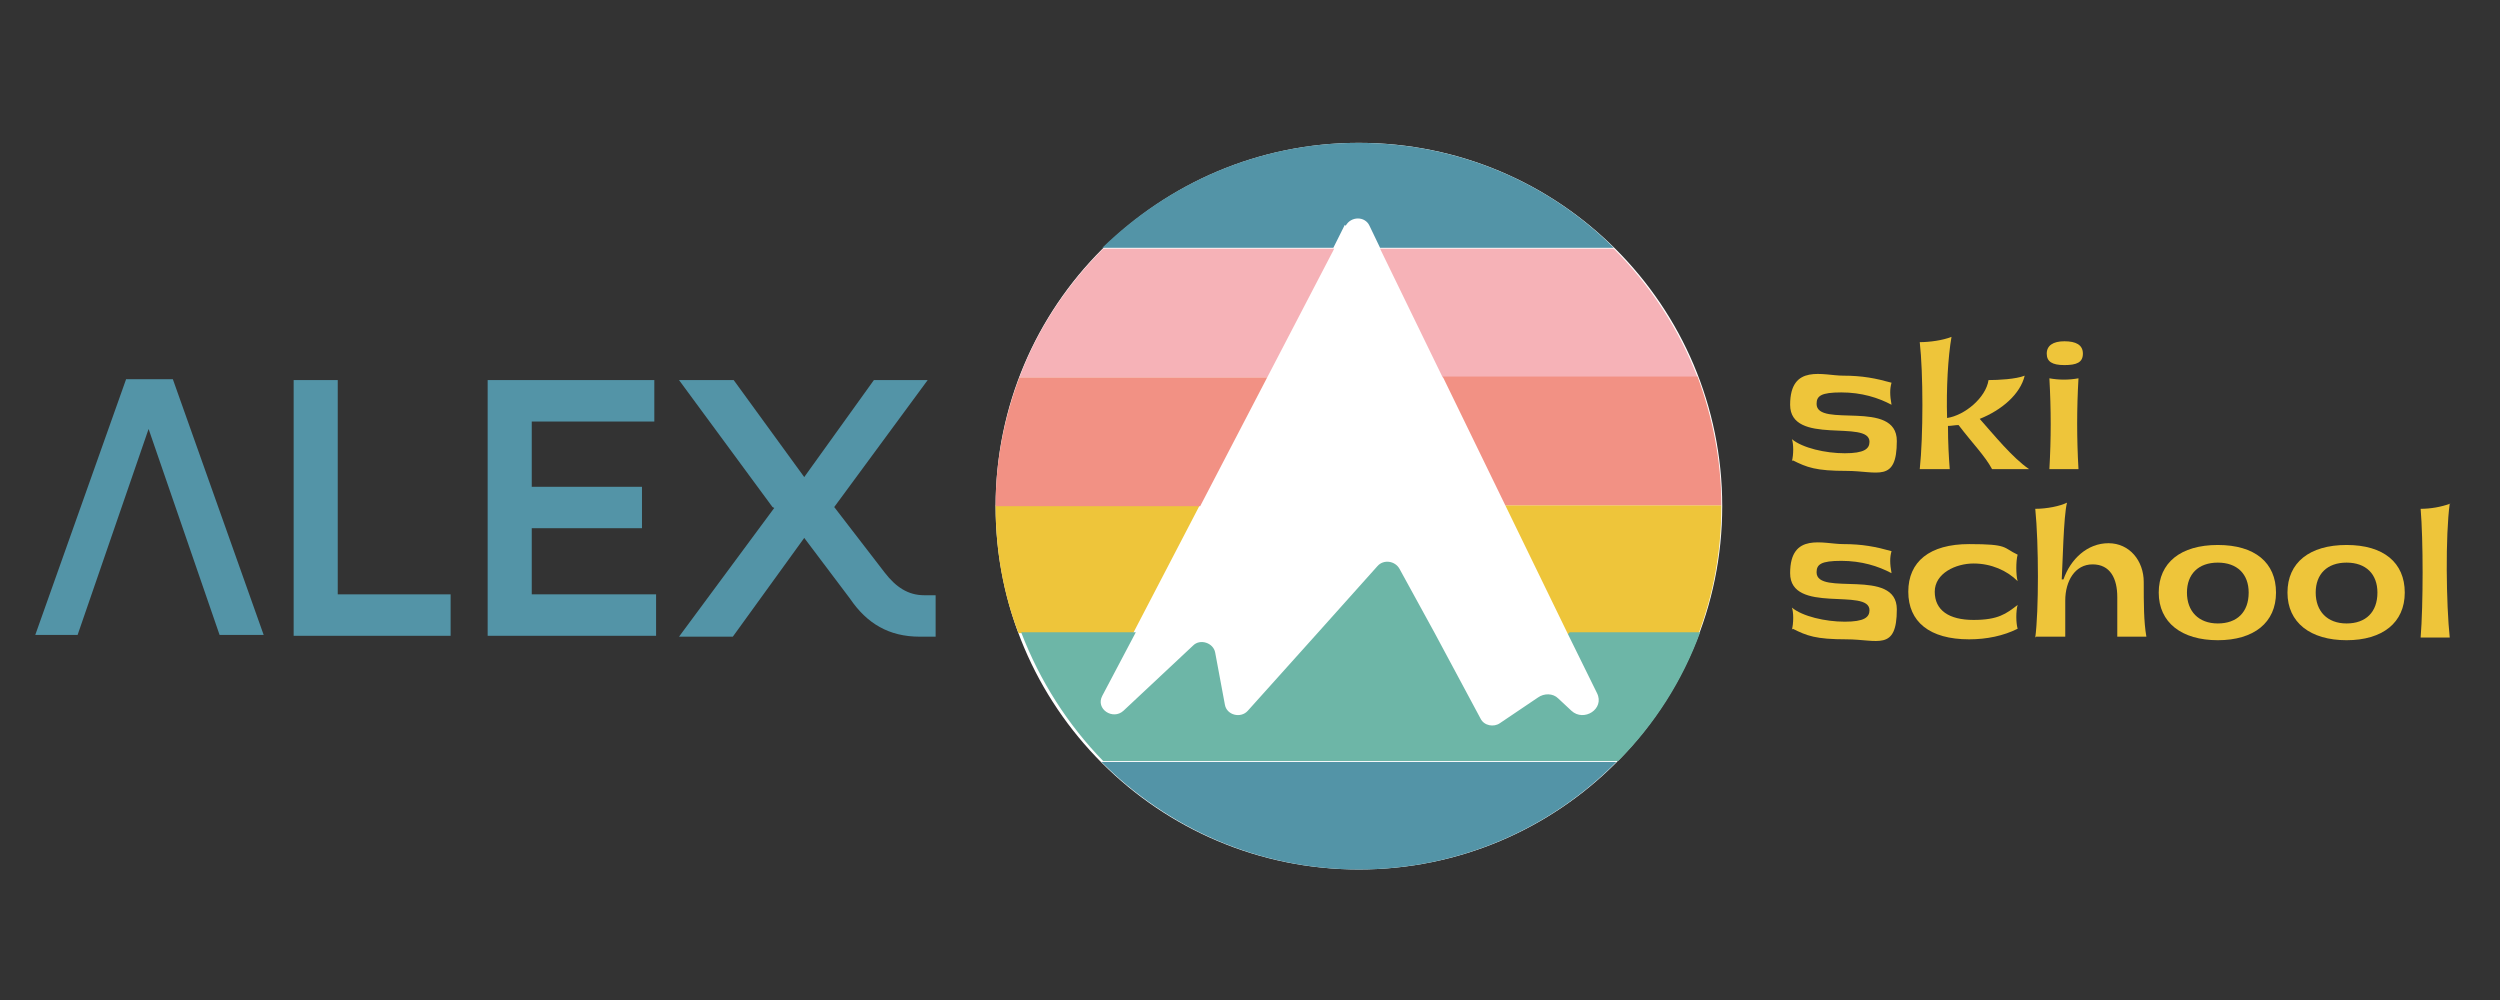 <svg xmlns="http://www.w3.org/2000/svg" viewBox="0 0 283.5 113.4"><rect x="0" y="0" width="283.5" height="113.4" fill="#333333" stroke="none"/><defs><style>      .cls-1 {        fill: #f6b2b7;      }      .cls-2 {        fill: #6db6a7;      }      .cls-3 {        fill: #fff;      }      .cls-4 {        fill: #5394a7;      }      .cls-5 {        fill: #eec53a;      }      .cls-6 {        fill: #f29184;      }    </style></defs><g><g id="Calque_1"><circle class="cls-3" cx="154.1" cy="57.4" r="41.2"></circle><g><path class="cls-5" d="M195.2,57.3h-24.5l7.1,14.6h14.8c1.7-4.5,2.6-9.4,2.6-14.4s0,0,0-.1Z"></path><path class="cls-5" d="M136.1,57.3h-23.2s0,0,0,.1c0,5.1.9,10,2.6,14.4h13l7.6-14.6Z"></path><path class="cls-4" d="M154.1,98.6c11.4,0,21.8-4.7,29.2-12.2h-58.4c7.5,7.5,17.8,12.2,29.2,12.2Z"></path><path class="cls-4" d="M152.6,25.6c.6-1.1,2.2-1.1,2.7,0l1.2,2.5h26.5c-7.4-7.4-17.7-11.9-29-11.9s-21.5,4.6-29,11.9h26.2l1.3-2.6Z"></path><path class="cls-1" d="M151.3,28.2h-26.2c-4.1,4.1-7.4,9-9.5,14.6h28.1l7.6-14.6Z"></path><path class="cls-1" d="M163.6,42.8h28.9c-2.1-5.5-5.4-10.5-9.5-14.6h-26.5l7.1,14.6Z"></path><path class="cls-6" d="M170.7,57.3h24.5c0-5.1-1-10-2.7-14.6h-28.9l7.1,14.6Z"></path><path class="cls-6" d="M143.7,42.8h-28.1c-1.7,4.5-2.7,9.4-2.7,14.6h23.2l7.6-14.6Z"></path><path class="cls-2" d="M177.8,71.9l3.3,6.7c.9,1.8-1.5,3.3-2.9,2l-1.5-1.4c-.6-.6-1.6-.6-2.3-.1l-4.3,2.9c-.7.5-1.8.3-2.2-.5l-5.2-9.7-4-7.3c-.5-.9-1.8-1.1-2.5-.3l-6.8,7.6-7.9,8.8c-.8.9-2.4.5-2.6-.7l-1.1-5.9c-.2-1.1-1.7-1.6-2.5-.8l-7.9,7.4c-1.2,1.1-3.2-.2-2.4-1.7l3.8-7.2h-13c2.1,5.5,5.3,10.5,9.3,14.6h58.4c4.1-4.1,7.3-9.1,9.3-14.6h-14.8Z"></path></g><g><path class="cls-5" d="M203.2,52.3c.2-.7.2-2,0-2.5,1.2,1,3.8,1.6,6,1.6s2.8-.5,2.8-1.3c0-2.6-9,.5-9-4.2s3.8-3.3,6-3.3,3.7.3,5.5.8c-.2.7-.2,1.4,0,2.5-1.5-.8-3.4-1.4-5.7-1.4s-2.8.4-2.8,1.3c0,2.8,9.1-.6,9.1,4.2s-2.2,3.4-5.7,3.4-4.5-.4-6.1-1.2Z"></path><path class="cls-5" d="M225.9,53.2c-.8-1.5-2.2-2.9-3.8-5-.4,0-.8.1-1.2.1,0,1.9.1,3.6.2,4.9h-3.4c.4-3.7.4-10.9,0-14.4,1.1,0,2.6-.2,3.6-.6-.4,2.3-.6,5.9-.5,9.2,2-.3,4.4-2.3,4.7-4.3,1.1,0,3.1-.1,4.1-.5-.5,2.1-2.6,3.9-5.1,4.9,1.6,1.8,3.7,4.4,5.6,5.7h-4.4Z"></path><path class="cls-5" d="M232.1,40.1c0-.9.7-1.4,2-1.4s2.1.4,2.1,1.4-.7,1.3-2.1,1.3-2-.4-2-1.3ZM235.7,42.9c-.2,3.5-.2,6.8,0,10.3h-3.3c.2-3.5.2-6.7,0-10.3,1.1.2,2.2.2,3.3,0Z"></path><path class="cls-5" d="M203.2,71.4c.2-.7.2-2,0-2.5,1.2,1,3.8,1.6,6,1.6s2.8-.5,2.8-1.3c0-2.6-9,.5-9-4.2s3.8-3.3,6-3.3,3.7.3,5.5.8c-.2.7-.2,1.4,0,2.5-1.5-.8-3.4-1.4-5.7-1.4s-2.8.4-2.8,1.3c0,2.8,9.1-.6,9.1,4.2s-2.2,3.4-5.7,3.4-4.5-.4-6.1-1.2Z"></path><path class="cls-5" d="M216.4,67.1c0-3.4,2.4-5.4,6.9-5.4s3.8.4,5.5,1.2c-.2.7-.2,2.3,0,3-1.2-1.2-3-2-5-2s-4.4,1.1-4.4,3.2,1.6,3.2,4.4,3.2,3.7-.7,5-1.7c-.2.7-.2,2,0,2.7-1.6.8-3.5,1.2-5.5,1.2-4.5,0-6.9-2-6.9-5.4Z"></path><path class="cls-5" d="M230.8,72.3c.4-3,.4-10.6,0-14.6,1.3,0,2.8-.3,3.6-.7-.4,1.5-.5,7.2-.6,8.7h.2c.8-2.3,2.7-4.1,5.1-4.1s4,2,4,4.4,0,4.5.3,6.2h-3.3v-4.5c0-2.1-.8-3.7-2.8-3.7s-3.1,1.9-3.1,4.1v4.1h-3.3Z"></path><path class="cls-5" d="M244.8,67.2c0-3.4,2.5-5.4,6.7-5.4s6.6,2,6.6,5.4-2.5,5.4-6.6,5.4-6.7-2-6.7-5.4ZM255,67.2c0-2.1-1.3-3.4-3.5-3.4s-3.5,1.3-3.5,3.4,1.3,3.5,3.5,3.5,3.5-1.3,3.5-3.5Z"></path><path class="cls-5" d="M259.4,67.2c0-3.4,2.5-5.4,6.7-5.4s6.6,2,6.6,5.4-2.5,5.4-6.6,5.4-6.7-2-6.7-5.4ZM269.6,67.2c0-2.1-1.3-3.4-3.5-3.4s-3.5,1.3-3.5,3.4,1.3,3.5,3.5,3.5,3.5-1.3,3.5-3.5Z"></path><path class="cls-5" d="M277.8,57.1c-.5,3.7-.4,11.4,0,15.2h-3.3c.3-3.7.3-11.1,0-14.6,1.1,0,2.3-.2,3.4-.6Z"></path></g><g><path class="cls-4" d="M16.9,48.5l-8.1,23.5h-4.8l10.3-29h5.3l10.3,29h-5l-8.1-23.5Z"></path><path class="cls-4" d="M33.3,43.1h5v24.3h12.8v4.7h-17.8v-29Z"></path><path class="cls-4" d="M55.3,43.1h18.9v4.7h-13.9v7.4h12.5v4.7h-12.5v7.5h14.1v4.7h-19.1v-29Z"></path><path class="cls-4" d="M87.6,57.5l-10.6-14.4h6.2l8,11,7.9-11h6.1l-10.6,14.4,5.7,7.4c1.3,1.7,2.7,2.6,4.5,2.6h1.3v4.7h-1.8c-3.5,0-6-1.5-7.9-4.3l-5.2-6.9-8.1,11.2h-6.1l10.8-14.6Z"></path></g></g></g></svg>